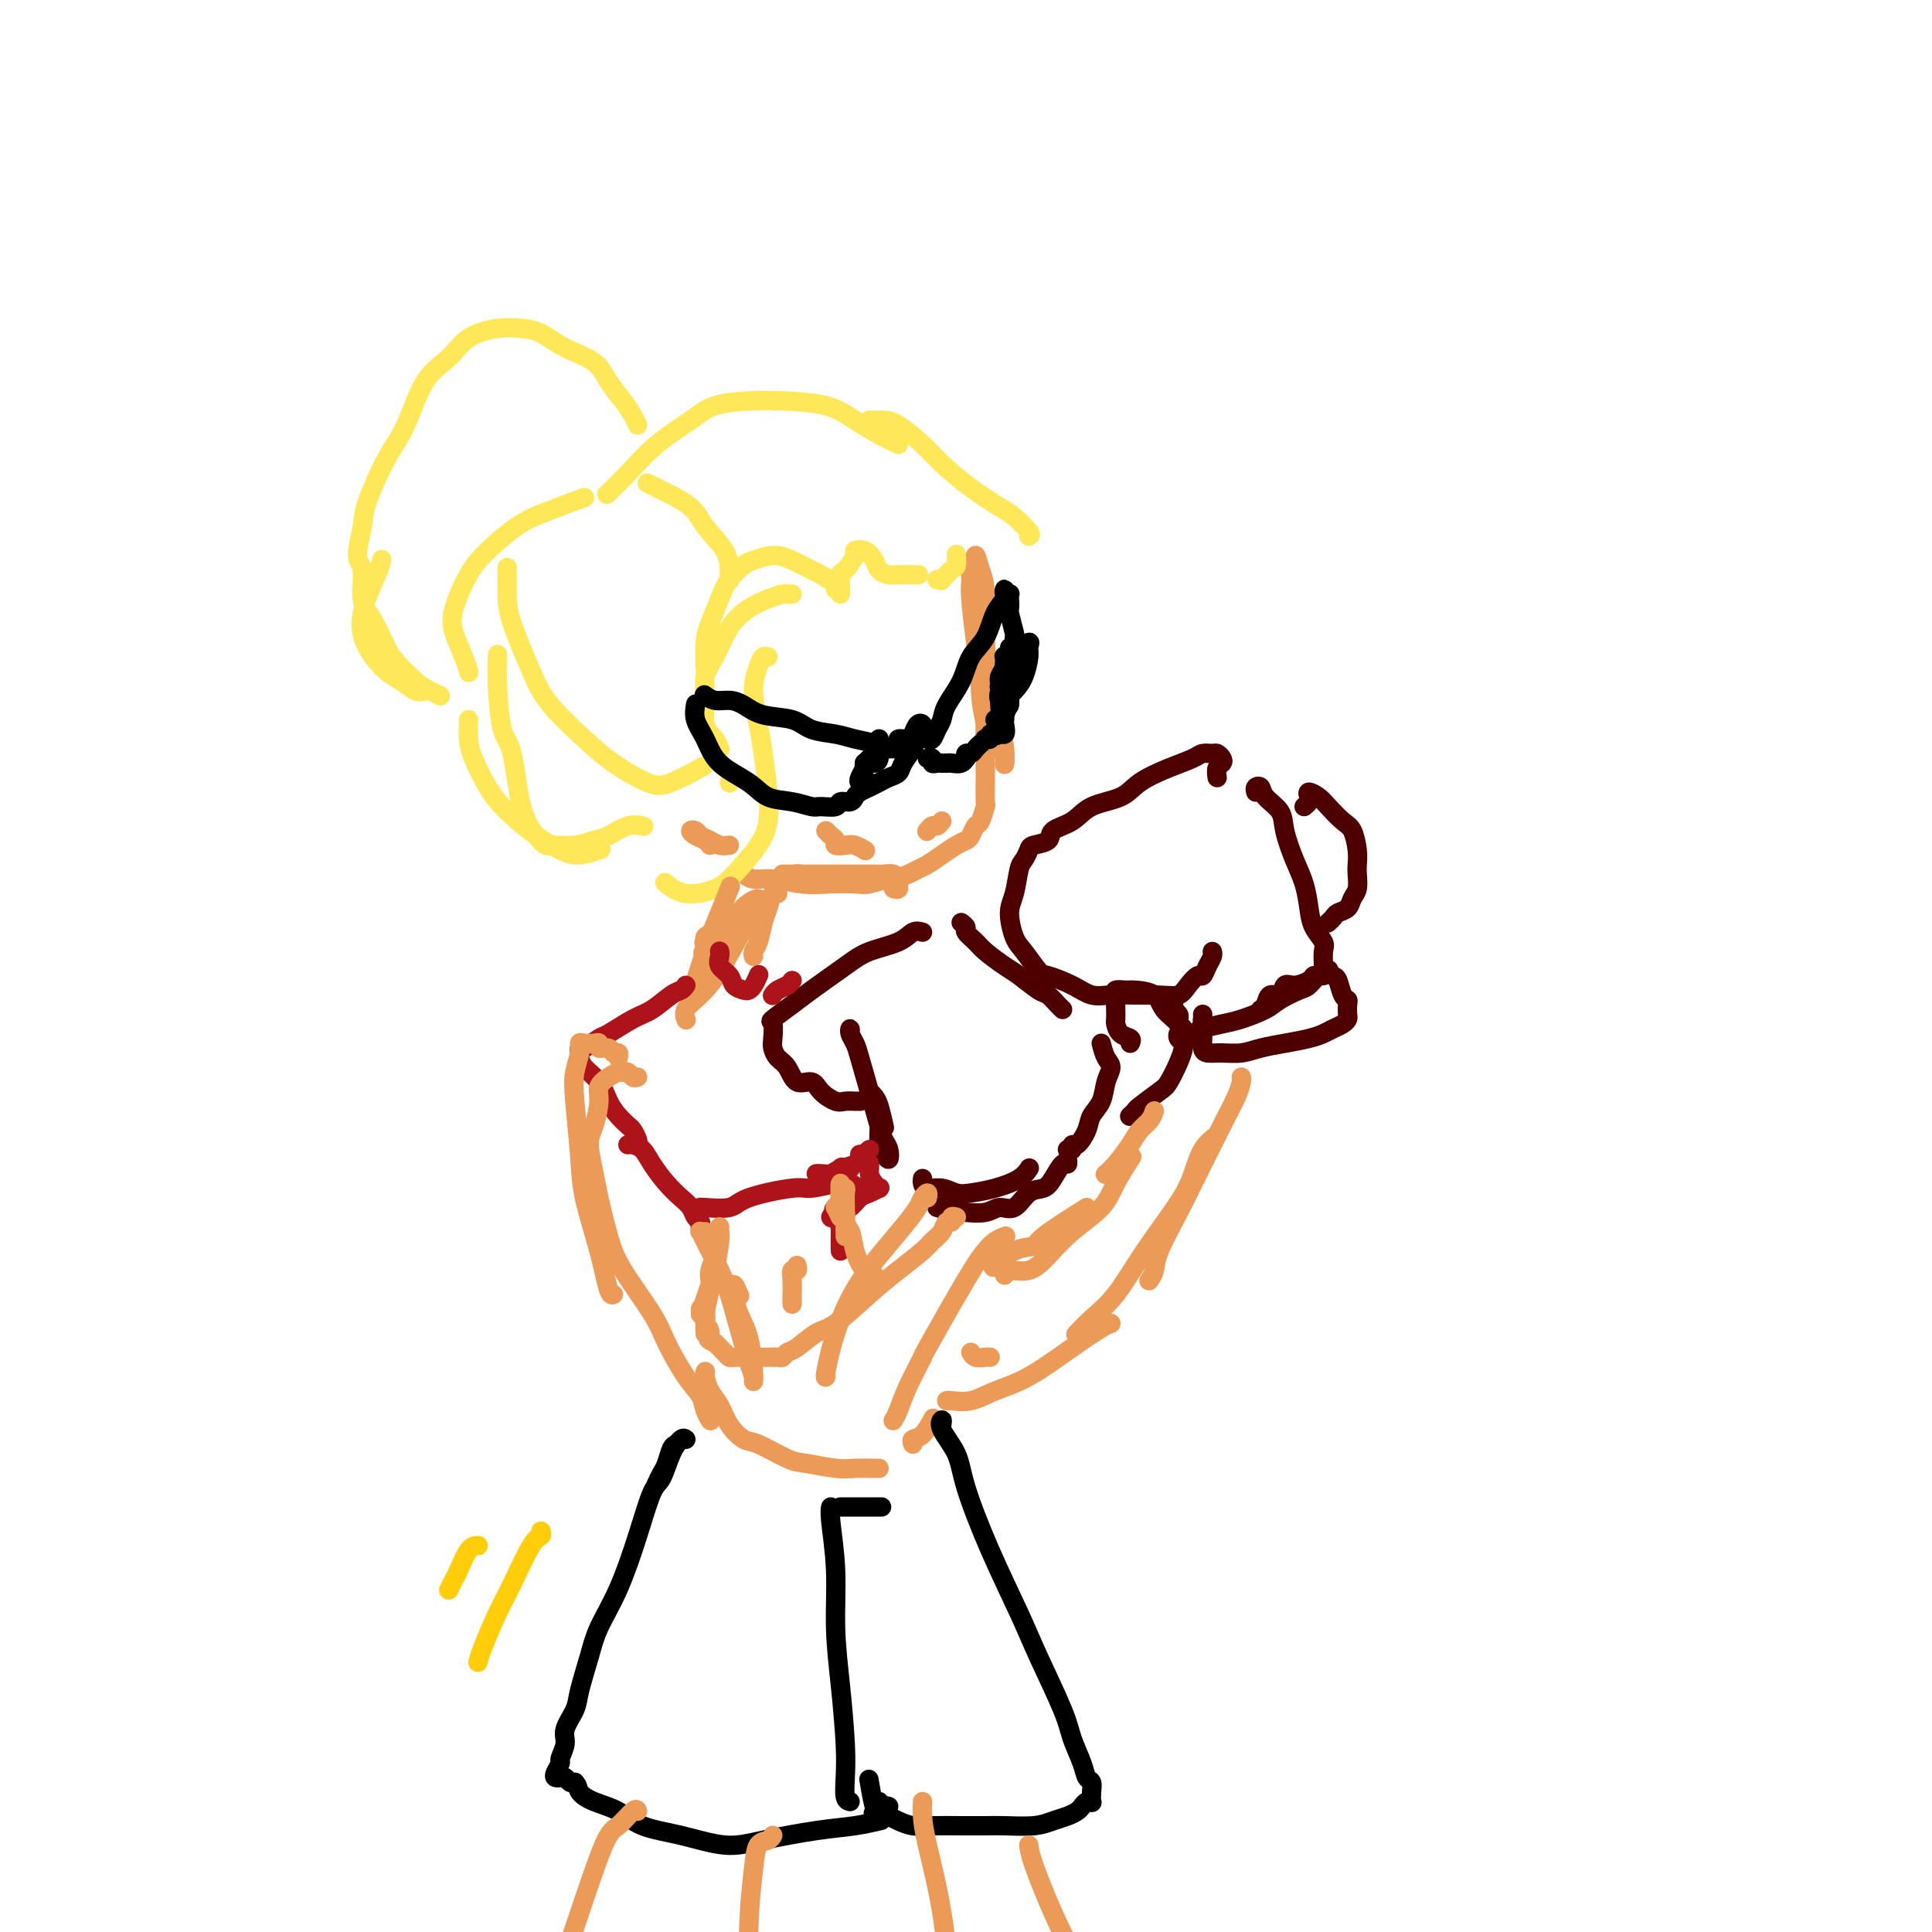 <svg viewBox='0 0 400 400' version='1.1' xmlns='http://www.w3.org/2000/svg' xmlns:xlink='http://www.w3.org/1999/xlink'><g fill='none' stroke='rgb(236,154,87)' stroke-width='4' stroke-linecap='round' stroke-linejoin='round'><path d='M204,142c-0.002,0.801 -0.004,1.602 0,2c0.004,0.398 0.012,0.393 0,1c-0.012,0.607 -0.046,1.824 0,2c0.046,0.176 0.170,-0.690 0,-2c-0.170,-1.310 -0.635,-3.064 -1,-5c-0.365,-1.936 -0.631,-4.055 -1,-7c-0.369,-2.945 -0.842,-6.716 -1,-9c-0.158,-2.284 -0.000,-3.082 0,-4c0.000,-0.918 -0.158,-1.956 0,-2c0.158,-0.044 0.631,0.907 1,2c0.369,1.093 0.635,2.328 1,5c0.365,2.672 0.830,6.782 1,10c0.170,3.218 0.047,5.545 0,8c-0.047,2.455 -0.017,5.038 0,7c0.017,1.962 0.020,3.304 0,4c-0.020,0.696 -0.062,0.746 0,0c0.062,-0.746 0.227,-2.288 0,-4c-0.227,-1.712 -0.846,-3.593 -1,-7c-0.154,-3.407 0.158,-8.340 0,-12c-0.158,-3.660 -0.784,-6.046 -1,-8c-0.216,-1.954 -0.020,-3.476 0,-5c0.020,-1.524 -0.136,-3.049 0,-3c0.136,0.049 0.565,1.671 1,3c0.435,1.329 0.877,2.364 1,5c0.123,2.636 -0.072,6.871 0,10c0.072,3.129 0.411,5.150 1,8c0.589,2.850 1.426,6.528 2,9c0.574,2.472 0.883,3.737 1,5c0.117,1.263 0.042,2.524 0,3c-0.042,0.476 -0.050,0.167 0,0c0.050,-0.167 0.157,-0.190 0,-1c-0.157,-0.810 -0.579,-2.405 -1,-4'/><path d='M207,153c-0.337,-1.775 -0.679,-3.714 -1,-6c-0.321,-2.286 -0.622,-4.919 -1,-7c-0.378,-2.081 -0.833,-3.610 -1,-5c-0.167,-1.390 -0.045,-2.640 0,-4c0.045,-1.360 0.012,-2.831 0,-3c-0.012,-0.169 -0.003,0.964 0,2c0.003,1.036 0.001,1.974 0,4c-0.001,2.026 -0.000,5.142 0,7c0.000,1.858 -0.000,2.460 0,4c0.000,1.540 0.001,4.017 0,6c-0.001,1.983 -0.003,3.470 0,5c0.003,1.530 0.012,3.102 0,5c-0.012,1.898 -0.045,4.123 0,5c0.045,0.877 0.167,0.406 0,1c-0.167,0.594 -0.624,2.252 -1,3c-0.376,0.748 -0.670,0.584 -1,1c-0.330,0.416 -0.697,1.410 -1,2c-0.303,0.590 -0.542,0.774 -1,1c-0.458,0.226 -1.133,0.494 -2,1c-0.867,0.506 -1.924,1.248 -3,2c-1.076,0.752 -2.169,1.512 -3,2c-0.831,0.488 -1.400,0.704 -2,1c-0.600,0.296 -1.232,0.671 -2,1c-0.768,0.329 -1.673,0.610 -2,1c-0.327,0.390 -0.077,0.888 0,1c0.077,0.112 -0.018,-0.162 0,0c0.018,0.162 0.148,0.761 0,1c-0.148,0.239 -0.574,0.120 -1,0'/><path d='M179,183c-0.260,0.111 -0.521,0.222 -1,0c-0.479,-0.222 -1.177,-0.777 -2,-1c-0.823,-0.223 -1.770,-0.112 -3,0c-1.230,0.112 -2.743,0.226 -4,0c-1.257,-0.226 -2.259,-0.793 -3,-1c-0.741,-0.207 -1.221,-0.056 -2,0c-0.779,0.056 -1.857,0.015 -2,0c-0.143,-0.015 0.649,-0.004 1,0c0.351,0.004 0.262,0.001 1,0c0.738,-0.001 2.305,0.000 4,0c1.695,-0.000 3.518,-0.001 5,0c1.482,0.001 2.622,0.004 4,0c1.378,-0.004 2.992,-0.016 4,0c1.008,0.016 1.410,0.061 2,0c0.590,-0.061 1.370,-0.226 2,0c0.630,0.226 1.111,0.845 1,1c-0.111,0.155 -0.814,-0.154 -2,0c-1.186,0.154 -2.855,0.769 -4,1c-1.145,0.231 -1.766,0.077 -3,0c-1.234,-0.077 -3.080,-0.077 -5,0c-1.920,0.077 -3.912,0.231 -6,0c-2.088,-0.231 -4.271,-0.845 -6,-1c-1.729,-0.155 -3.004,0.151 -4,0c-0.996,-0.151 -1.713,-0.757 -2,-1c-0.287,-0.243 -0.143,-0.121 0,0'/><path d='M151,175c-0.674,0.091 -1.348,0.181 -2,0c-0.652,-0.181 -1.283,-0.634 -2,-1c-0.717,-0.366 -1.520,-0.645 -2,-1c-0.480,-0.355 -0.636,-0.785 -1,-1c-0.364,-0.215 -0.934,-0.215 -1,0c-0.066,0.215 0.374,0.645 1,1c0.626,0.355 1.438,0.634 2,1c0.562,0.366 0.875,0.819 1,1c0.125,0.181 0.063,0.091 0,0'/></g>
<g fill='none' stroke='rgb(254,232,89)' stroke-width='4' stroke-linecap='round' stroke-linejoin='round'><path d='M174,123c0.013,-0.091 0.026,-0.182 0,-1c-0.026,-0.818 -0.092,-2.364 0,-3c0.092,-0.636 0.343,-0.361 1,-1c0.657,-0.639 1.719,-2.193 2,-3c0.281,-0.807 -0.220,-0.868 0,-1c0.220,-0.132 1.161,-0.337 2,0c0.839,0.337 1.575,1.215 2,2c0.425,0.785 0.538,1.478 1,2c0.462,0.522 1.273,0.872 2,1c0.727,0.128 1.370,0.034 2,0c0.630,-0.034 1.247,-0.009 2,0c0.753,0.009 1.644,0.003 2,0c0.356,-0.003 0.178,-0.001 0,0'/><path d='M194,120c0.475,-0.057 0.950,-0.114 1,0c0.050,0.114 -0.326,0.398 0,0c0.326,-0.398 1.356,-1.478 2,-2c0.644,-0.522 0.904,-0.487 1,-1c0.096,-0.513 0.027,-1.575 0,-2c-0.027,-0.425 -0.014,-0.212 0,0'/><path d='M173,122c0.305,-0.213 0.610,-0.426 0,-1c-0.610,-0.574 -2.135,-1.509 -3,-2c-0.865,-0.491 -1.070,-0.536 -2,-1c-0.930,-0.464 -2.585,-1.345 -4,-2c-1.415,-0.655 -2.592,-1.083 -4,-1c-1.408,0.083 -3.049,0.676 -4,1c-0.951,0.324 -1.211,0.380 -2,1c-0.789,0.620 -2.106,1.803 -3,3c-0.894,1.197 -1.364,2.409 -2,4c-0.636,1.591 -1.439,3.560 -2,5c-0.561,1.440 -0.882,2.349 -1,4c-0.118,1.651 -0.034,4.043 0,5c0.034,0.957 0.017,0.478 0,0'/><path d='M164,123c-0.375,0.020 -0.750,0.040 -1,0c-0.250,-0.040 -0.374,-0.138 -1,0c-0.626,0.138 -1.755,0.514 -3,1c-1.245,0.486 -2.606,1.083 -4,2c-1.394,0.917 -2.820,2.153 -4,4c-1.180,1.847 -2.113,4.304 -3,6c-0.887,1.696 -1.726,2.630 -2,4c-0.274,1.370 0.018,3.177 0,5c-0.018,1.823 -0.345,3.664 0,5c0.345,1.336 1.362,2.167 2,3c0.638,0.833 0.897,1.666 1,2c0.103,0.334 0.052,0.167 0,0'/><path d='M159,136c-0.346,-0.122 -0.692,-0.245 -1,0c-0.308,0.245 -0.576,0.857 -1,2c-0.424,1.143 -1.002,2.815 -1,5c0.002,2.185 0.586,4.882 1,7c0.414,2.118 0.659,3.655 1,6c0.341,2.345 0.779,5.496 1,8c0.221,2.504 0.227,4.361 0,6c-0.227,1.639 -0.685,3.059 -2,5c-1.315,1.941 -3.488,4.404 -5,6c-1.512,1.596 -2.364,2.325 -4,3c-1.636,0.675 -4.056,1.297 -6,1c-1.944,-0.297 -3.413,-1.513 -4,-2c-0.587,-0.487 -0.294,-0.243 0,0'/><path d='M151,162c0.000,0.000 0.100,0.100 0.1,0.1'/><path d='M213,111c0.286,-0.120 0.572,-0.240 0,-1c-0.572,-0.760 -2.003,-2.159 -3,-3c-0.997,-0.841 -1.562,-1.126 -3,-2c-1.438,-0.874 -3.750,-2.339 -6,-4c-2.250,-1.661 -4.438,-3.517 -6,-5c-1.562,-1.483 -2.499,-2.594 -4,-4c-1.501,-1.406 -3.565,-3.109 -5,-4c-1.435,-0.891 -2.240,-0.971 -3,-1c-0.760,-0.029 -1.474,-0.008 -2,0c-0.526,0.008 -0.865,0.002 -1,0c-0.135,-0.002 -0.068,-0.001 0,0'/><path d='M186,92c-1.245,-0.589 -2.490,-1.177 -4,-2c-1.510,-0.823 -3.285,-1.879 -5,-3c-1.715,-1.121 -3.369,-2.307 -6,-3c-2.631,-0.693 -6.239,-0.894 -9,-1c-2.761,-0.106 -4.674,-0.119 -7,0c-2.326,0.119 -5.065,0.369 -7,1c-1.935,0.631 -3.065,1.644 -5,3c-1.935,1.356 -4.673,3.054 -7,5c-2.327,1.946 -4.242,4.139 -6,6c-1.758,1.861 -3.359,3.389 -4,4c-0.641,0.611 -0.320,0.306 0,0'/><path d='M121,103c-2.858,1.052 -5.715,2.105 -8,3c-2.285,0.895 -3.997,1.634 -6,3c-2.003,1.366 -4.295,3.359 -6,5c-1.705,1.641 -2.821,2.930 -4,5c-1.179,2.070 -2.421,4.919 -3,7c-0.579,2.081 -0.495,3.393 0,5c0.495,1.607 1.403,3.510 2,5c0.597,1.490 0.885,2.569 1,3c0.115,0.431 0.058,0.216 0,0'/><path d='M97,149c-0.044,1.388 -0.088,2.777 0,4c0.088,1.223 0.309,2.281 1,4c0.691,1.719 1.853,4.097 3,6c1.147,1.903 2.280,3.329 4,5c1.720,1.671 4.027,3.586 6,5c1.973,1.414 3.611,2.328 5,3c1.389,0.672 2.528,1.104 4,1c1.472,-0.104 3.278,-0.744 4,-1c0.722,-0.256 0.361,-0.128 0,0'/><path d='M133,171c0.236,0.055 0.472,0.110 0,0c-0.472,-0.110 -1.653,-0.383 -3,0c-1.347,0.383 -2.861,1.424 -4,2c-1.139,0.576 -1.904,0.686 -3,1c-1.096,0.314 -2.524,0.832 -4,1c-1.476,0.168 -3.000,-0.014 -4,0c-1.000,0.014 -1.476,0.224 -2,0c-0.524,-0.224 -1.097,-0.883 -2,-2c-0.903,-1.117 -2.137,-2.692 -3,-6c-0.863,-3.308 -1.356,-8.348 -2,-11c-0.644,-2.652 -1.441,-2.917 -2,-5c-0.559,-2.083 -0.881,-5.984 -1,-9c-0.119,-3.016 -0.034,-5.147 0,-6c0.034,-0.853 0.017,-0.426 0,0'/><path d='M105,118c0.003,-0.454 0.006,-0.907 0,0c-0.006,0.907 -0.022,3.176 0,5c0.022,1.824 0.081,3.204 1,6c0.919,2.796 2.696,7.008 4,10c1.304,2.992 2.134,4.762 4,7c1.866,2.238 4.767,4.942 7,7c2.233,2.058 3.797,3.469 6,5c2.203,1.531 5.044,3.184 7,4c1.956,0.816 3.027,0.797 5,0c1.973,-0.797 4.850,-2.370 6,-3c1.150,-0.630 0.575,-0.315 0,0'/><path d='M134,100c0.754,0.377 1.509,0.754 2,1c0.491,0.246 0.720,0.363 2,1c1.280,0.637 3.611,1.796 5,3c1.389,1.204 1.836,2.452 3,4c1.164,1.548 3.044,3.394 4,5c0.956,1.606 0.988,2.971 1,4c0.012,1.029 0.003,1.723 0,2c-0.003,0.277 -0.002,0.139 0,0'/><path d='M132,88c-0.273,-0.599 -0.547,-1.199 -1,-2c-0.453,-0.801 -1.086,-1.805 -2,-3c-0.914,-1.195 -2.109,-2.583 -3,-4c-0.891,-1.417 -1.478,-2.864 -3,-4c-1.522,-1.136 -3.979,-1.960 -6,-3c-2.021,-1.040 -3.606,-2.295 -5,-3c-1.394,-0.705 -2.596,-0.861 -4,-1c-1.404,-0.139 -3.012,-0.261 -5,0c-1.988,0.261 -4.358,0.904 -6,2c-1.642,1.096 -2.556,2.646 -4,4c-1.444,1.354 -3.419,2.512 -5,5c-1.581,2.488 -2.768,6.306 -4,9c-1.232,2.694 -2.508,4.265 -4,7c-1.492,2.735 -3.200,6.634 -4,9c-0.800,2.366 -0.693,3.200 -1,5c-0.307,1.800 -1.028,4.566 -1,6c0.028,1.434 0.807,1.537 1,3c0.193,1.463 -0.198,4.286 0,6c0.198,1.714 0.987,2.318 2,4c1.013,1.682 2.251,4.440 3,6c0.749,1.560 1.010,1.921 2,3c0.990,1.079 2.709,2.877 4,4c1.291,1.123 2.155,1.572 3,2c0.845,0.428 1.670,0.837 2,1c0.330,0.163 0.165,0.082 0,0'/><path d='M88,143c-0.568,0.195 -1.136,0.391 -2,0c-0.864,-0.391 -2.025,-1.368 -3,-2c-0.975,-0.632 -1.764,-0.919 -3,-2c-1.236,-1.081 -2.920,-2.955 -4,-5c-1.080,-2.045 -1.558,-4.259 -1,-7c0.558,-2.741 2.150,-6.007 3,-8c0.850,-1.993 0.957,-2.712 1,-3c0.043,-0.288 0.021,-0.144 0,0'/></g>
<g fill='none' stroke='rgb(0,0,0)' stroke-width='4' stroke-linecap='round' stroke-linejoin='round'><path d='M146,144c-0.154,-0.117 -0.308,-0.235 0,0c0.308,0.235 1.079,0.821 2,1c0.921,0.179 1.991,-0.050 3,0c1.009,0.050 1.957,0.381 3,1c1.043,0.619 2.182,1.528 4,2c1.818,0.472 4.316,0.507 6,1c1.684,0.493 2.556,1.442 4,2c1.444,0.558 3.462,0.724 5,1c1.538,0.276 2.596,0.663 4,1c1.404,0.337 3.155,0.623 4,1c0.845,0.377 0.785,0.843 1,1c0.215,0.157 0.705,0.004 1,0c0.295,-0.004 0.394,0.141 1,0c0.606,-0.141 1.720,-0.567 2,-1c0.280,-0.433 -0.275,-0.873 0,-1c0.275,-0.127 1.380,0.060 2,0c0.620,-0.060 0.754,-0.367 1,-1c0.246,-0.633 0.605,-1.594 1,-2c0.395,-0.406 0.827,-0.259 1,0c0.173,0.259 0.086,0.629 0,1'/><path d='M191,151c0.887,-0.246 -0.395,1.138 -1,2c-0.605,0.862 -0.532,1.201 -1,2c-0.468,0.799 -1.476,2.059 -2,3c-0.524,0.941 -0.564,1.561 -1,2c-0.436,0.439 -1.269,0.695 -2,1c-0.731,0.305 -1.361,0.660 -2,1c-0.639,0.340 -1.289,0.664 -2,1c-0.711,0.336 -1.484,0.682 -2,1c-0.516,0.318 -0.775,0.607 -1,1c-0.225,0.393 -0.415,0.891 -1,1c-0.585,0.109 -1.565,-0.170 -2,0c-0.435,0.170 -0.325,0.790 -1,1c-0.675,0.210 -2.134,0.009 -3,0c-0.866,-0.009 -1.138,0.172 -2,0c-0.862,-0.172 -2.313,-0.699 -4,-1c-1.687,-0.301 -3.608,-0.376 -5,-1c-1.392,-0.624 -2.254,-1.796 -4,-3c-1.746,-1.204 -4.377,-2.439 -6,-4c-1.623,-1.561 -2.239,-3.449 -3,-5c-0.761,-1.551 -1.666,-2.764 -2,-4c-0.334,-1.236 -0.095,-2.496 0,-3c0.095,-0.504 0.048,-0.252 0,0'/><path d='M180,162c-0.317,-0.017 -0.633,-0.035 -1,0c-0.367,0.035 -0.784,0.122 -1,0c-0.216,-0.122 -0.230,-0.452 0,-1c0.230,-0.548 0.703,-1.314 1,-2c0.297,-0.686 0.419,-1.293 1,-2c0.581,-0.707 1.621,-1.514 2,-2c0.379,-0.486 0.099,-0.652 0,-1c-0.099,-0.348 -0.015,-0.879 0,-1c0.015,-0.121 -0.038,0.169 0,1c0.038,0.831 0.168,2.205 0,3c-0.168,0.795 -0.634,1.013 -1,1c-0.366,-0.013 -0.631,-0.255 -1,0c-0.369,0.255 -0.841,1.008 -1,1c-0.159,-0.008 -0.005,-0.776 0,-1c0.005,-0.224 -0.138,0.098 0,0c0.138,-0.098 0.558,-0.615 1,-1c0.442,-0.385 0.906,-0.639 1,-1c0.094,-0.361 -0.182,-0.829 0,-1c0.182,-0.171 0.822,-0.046 1,0c0.178,0.046 -0.107,0.012 0,0c0.107,-0.012 0.606,-0.003 1,0c0.394,0.003 0.684,0.001 1,0c0.316,-0.001 0.658,-0.000 1,0'/><path d='M185,155c0.667,0.000 0.333,0.000 0,0'/><path d='M192,153c0.337,0.182 0.675,0.364 1,0c0.325,-0.364 0.638,-1.272 1,-2c0.362,-0.728 0.772,-1.274 1,-2c0.228,-0.726 0.273,-1.633 1,-3c0.727,-1.367 2.136,-3.196 3,-5c0.864,-1.804 1.184,-3.584 2,-5c0.816,-1.416 2.127,-2.469 3,-4c0.873,-1.531 1.306,-3.539 2,-5c0.694,-1.461 1.649,-2.374 2,-3c0.351,-0.626 0.098,-0.966 0,-1c-0.098,-0.034 -0.040,0.239 0,0c0.040,-0.239 0.063,-0.991 0,-1c-0.063,-0.009 -0.213,0.723 0,1c0.213,0.277 0.788,0.098 1,0c0.212,-0.098 0.061,-0.117 0,0c-0.061,0.117 -0.030,0.368 0,1c0.030,0.632 0.061,1.644 0,2c-0.061,0.356 -0.212,0.056 0,1c0.212,0.944 0.789,3.134 1,4c0.211,0.866 0.056,0.410 0,1c-0.056,0.590 -0.014,2.228 0,3c0.014,0.772 -0.000,0.678 0,1c0.000,0.322 0.015,1.060 0,2c-0.015,0.940 -0.061,2.082 0,3c0.061,0.918 0.227,1.611 0,2c-0.227,0.389 -0.848,0.474 -1,1c-0.152,0.526 0.165,1.491 0,2c-0.165,0.509 -0.814,0.560 -1,1c-0.186,0.440 0.090,1.269 0,2c-0.090,0.731 -0.545,1.366 -1,2'/><path d='M207,151c-0.625,1.790 -0.689,1.263 -1,1c-0.311,-0.263 -0.871,-0.264 -1,0c-0.129,0.264 0.173,0.791 0,1c-0.173,0.209 -0.820,0.098 -1,0c-0.180,-0.098 0.106,-0.185 0,0c-0.106,0.185 -0.603,0.642 -1,1c-0.397,0.358 -0.694,0.617 -1,1c-0.306,0.383 -0.620,0.891 -1,1c-0.380,0.109 -0.827,-0.181 -1,0c-0.173,0.181 -0.074,0.833 0,1c0.074,0.167 0.121,-0.151 0,0c-0.121,0.151 -0.410,0.773 -1,1c-0.590,0.227 -1.481,0.061 -2,0c-0.519,-0.061 -0.665,-0.015 -1,0c-0.335,0.015 -0.859,0.000 -1,0c-0.141,-0.000 0.102,0.014 0,0c-0.102,-0.014 -0.549,-0.056 -1,0c-0.451,0.056 -0.904,0.211 -1,0c-0.096,-0.211 0.167,-0.788 0,-1c-0.167,-0.212 -0.762,-0.061 -1,0c-0.238,0.061 -0.119,0.030 0,0'/><path d='M207,145c0.030,-1.086 0.060,-2.172 0,-3c-0.060,-0.828 -0.208,-1.399 0,-2c0.208,-0.601 0.774,-1.231 1,-2c0.226,-0.769 0.113,-1.677 0,-2c-0.113,-0.323 -0.225,-0.060 0,0c0.225,0.060 0.789,-0.083 1,0c0.211,0.083 0.070,0.392 0,1c-0.070,0.608 -0.070,1.516 0,3c0.070,1.484 0.210,3.545 0,5c-0.210,1.455 -0.770,2.304 -1,3c-0.230,0.696 -0.130,1.238 0,2c0.130,0.762 0.291,1.743 0,2c-0.291,0.257 -1.033,-0.210 -1,-1c0.033,-0.790 0.839,-1.905 1,-3c0.161,-1.095 -0.325,-2.172 0,-4c0.325,-1.828 1.461,-4.409 2,-6c0.539,-1.591 0.482,-2.193 1,-3c0.518,-0.807 1.612,-1.818 2,-2c0.388,-0.182 0.072,0.465 0,1c-0.072,0.535 0.101,0.958 0,2c-0.101,1.042 -0.474,2.703 -1,4c-0.526,1.297 -1.203,2.229 -2,3c-0.797,0.771 -1.712,1.382 -2,2c-0.288,0.618 0.052,1.243 0,2c-0.052,0.757 -0.494,1.648 -1,2c-0.506,0.352 -1.074,0.167 -1,0c0.074,-0.167 0.789,-0.314 1,-1c0.211,-0.686 -0.083,-1.910 0,-3c0.083,-1.090 0.541,-2.045 1,-3'/><path d='M208,142c0.329,-1.466 0.652,-1.630 1,-2c0.348,-0.370 0.721,-0.947 1,-1c0.279,-0.053 0.464,0.418 0,1c-0.464,0.582 -1.575,1.275 -2,2c-0.425,0.725 -0.162,1.482 0,2c0.162,0.518 0.225,0.798 0,1c-0.225,0.202 -0.736,0.325 -1,0c-0.264,-0.325 -0.281,-1.097 0,-2c0.281,-0.903 0.861,-1.938 1,-3c0.139,-1.062 -0.163,-2.150 0,-3c0.163,-0.850 0.791,-1.462 1,-2c0.209,-0.538 -0.000,-1.002 0,-1c0.000,0.002 0.210,0.470 0,1c-0.210,0.530 -0.840,1.121 -1,2c-0.160,0.879 0.149,2.044 0,3c-0.149,0.956 -0.757,1.702 -1,2c-0.243,0.298 -0.122,0.149 0,0'/></g>
<g fill='none' stroke='rgb(236,154,87)' stroke-width='4' stroke-linecap='round' stroke-linejoin='round'><path d='M171,172c0.296,0.339 0.593,0.678 1,1c0.407,0.322 0.926,0.626 1,1c0.074,0.374 -0.295,0.819 0,1c0.295,0.181 1.254,0.100 2,0c0.746,-0.100 1.278,-0.219 2,0c0.722,0.219 1.635,0.777 2,1c0.365,0.223 0.183,0.112 0,0'/><path d='M195,170c-0.339,0.452 -0.679,0.905 -1,1c-0.321,0.095 -0.625,-0.167 -1,0c-0.375,0.167 -0.821,0.762 -1,1c-0.179,0.238 -0.089,0.119 0,0'/></g>
<g fill='none' stroke='rgb(78,0,0)' stroke-width='4' stroke-linecap='round' stroke-linejoin='round'><path d='M252,161c-0.106,-0.754 -0.213,-1.508 0,-2c0.213,-0.492 0.744,-0.721 1,-1c0.256,-0.279 0.236,-0.608 0,-1c-0.236,-0.392 -0.690,-0.846 -1,-1c-0.310,-0.154 -0.478,-0.008 -1,0c-0.522,0.008 -1.400,-0.121 -2,0c-0.600,0.121 -0.923,0.493 -2,1c-1.077,0.507 -2.909,1.151 -5,2c-2.091,0.849 -4.442,1.904 -6,3c-1.558,1.096 -2.324,2.234 -4,3c-1.676,0.766 -4.264,1.161 -6,2c-1.736,0.839 -2.622,2.122 -4,3c-1.378,0.878 -3.248,1.352 -4,2c-0.752,0.648 -0.387,1.469 -1,2c-0.613,0.531 -2.205,0.771 -3,1c-0.795,0.229 -0.792,0.446 -1,1c-0.208,0.554 -0.628,1.443 -1,2c-0.372,0.557 -0.698,0.780 -1,2c-0.302,1.220 -0.582,3.438 -1,5c-0.418,1.562 -0.974,2.470 -1,4c-0.026,1.530 0.478,3.684 1,5c0.522,1.316 1.062,1.796 2,3c0.938,1.204 2.272,3.132 3,4c0.728,0.868 0.848,0.678 2,1c1.152,0.322 3.336,1.158 5,2c1.664,0.842 2.807,1.690 4,2c1.193,0.310 2.437,0.084 4,0c1.563,-0.084 3.447,-0.024 5,0c1.553,0.024 2.777,0.012 4,0'/><path d='M239,206c3.051,0.087 4.179,0.305 5,0c0.821,-0.305 1.334,-1.132 2,-2c0.666,-0.868 1.485,-1.777 2,-2c0.515,-0.223 0.726,0.242 1,0c0.274,-0.242 0.609,-1.189 1,-2c0.391,-0.811 0.837,-1.485 1,-2c0.163,-0.515 0.044,-0.869 0,-1c-0.044,-0.131 -0.013,-0.037 0,0c0.013,0.037 0.006,0.019 0,0'/><path d='M260,164c-0.106,-0.381 -0.212,-0.761 0,-1c0.212,-0.239 0.742,-0.336 1,0c0.258,0.336 0.244,1.106 1,2c0.756,0.894 2.283,1.912 3,3c0.717,1.088 0.625,2.248 1,4c0.375,1.752 1.218,4.098 2,6c0.782,1.902 1.502,3.362 2,5c0.498,1.638 0.775,3.455 1,5c0.225,1.545 0.400,2.819 1,4c0.600,1.181 1.625,2.268 2,3c0.375,0.732 0.098,1.108 0,2c-0.098,0.892 -0.019,2.298 0,3c0.019,0.702 -0.023,0.698 0,1c0.023,0.302 0.112,0.910 0,1c-0.112,0.090 -0.426,-0.338 -1,0c-0.574,0.338 -1.409,1.442 -2,2c-0.591,0.558 -0.936,0.569 -2,1c-1.064,0.431 -2.845,1.281 -4,2c-1.155,0.719 -1.685,1.306 -3,2c-1.315,0.694 -3.417,1.496 -5,2c-1.583,0.504 -2.648,0.711 -4,1c-1.352,0.289 -2.990,0.662 -4,1c-1.010,0.338 -1.391,0.641 -2,1c-0.609,0.359 -1.444,0.773 -2,1c-0.556,0.227 -0.831,0.268 -1,0c-0.169,-0.268 -0.231,-0.845 0,-1c0.231,-0.155 0.754,0.112 1,0c0.246,-0.112 0.213,-0.603 0,-1c-0.213,-0.397 -0.607,-0.698 -1,-1'/><path d='M244,212c-0.171,-0.642 -0.098,-0.747 0,-1c0.098,-0.253 0.222,-0.656 0,-1c-0.222,-0.344 -0.791,-0.631 -1,-1c-0.209,-0.369 -0.060,-0.820 0,-1c0.060,-0.180 0.030,-0.090 0,0'/><path d='M261,209c0.365,-0.179 0.729,-0.359 1,-1c0.271,-0.641 0.447,-1.744 1,-2c0.553,-0.256 1.482,0.334 2,0c0.518,-0.334 0.624,-1.591 1,-2c0.376,-0.409 1.023,0.030 2,0c0.977,-0.030 2.285,-0.531 3,-1c0.715,-0.469 0.835,-0.907 1,-1c0.165,-0.093 0.373,0.158 1,0c0.627,-0.158 1.673,-0.725 2,-1c0.327,-0.275 -0.066,-0.256 0,0c0.066,0.256 0.592,0.750 1,1c0.408,0.250 0.698,0.256 1,1c0.302,0.744 0.618,2.227 1,3c0.382,0.773 0.832,0.837 1,1c0.168,0.163 0.053,0.425 0,1c-0.053,0.575 -0.044,1.464 0,2c0.044,0.536 0.124,0.721 0,1c-0.124,0.279 -0.450,0.652 -1,1c-0.550,0.348 -1.322,0.670 -2,1c-0.678,0.330 -1.261,0.667 -2,1c-0.739,0.333 -1.632,0.664 -3,1c-1.368,0.336 -3.210,0.679 -5,1c-1.790,0.321 -3.527,0.620 -5,1c-1.473,0.380 -2.682,0.841 -4,1c-1.318,0.159 -2.745,0.016 -4,0c-1.255,-0.016 -2.336,0.095 -3,0c-0.664,-0.095 -0.910,-0.397 -1,-1c-0.090,-0.603 -0.024,-1.509 0,-2c0.024,-0.491 0.007,-0.569 0,-1c-0.007,-0.431 -0.003,-1.216 0,-2'/><path d='M249,212c-0.155,-1.095 -0.042,-0.833 0,-1c0.042,-0.167 0.012,-0.762 0,-1c-0.012,-0.238 -0.006,-0.119 0,0'/><path d='M270,167c0.409,-0.345 0.819,-0.690 1,-1c0.181,-0.310 0.135,-0.584 0,-1c-0.135,-0.416 -0.359,-0.972 0,-1c0.359,-0.028 1.301,0.474 2,1c0.699,0.526 1.154,1.075 2,2c0.846,0.925 2.083,2.225 3,3c0.917,0.775 1.515,1.027 2,2c0.485,0.973 0.859,2.669 1,4c0.141,1.331 0.050,2.297 0,3c-0.050,0.703 -0.059,1.144 0,2c0.059,0.856 0.185,2.127 0,3c-0.185,0.873 -0.680,1.348 -1,2c-0.320,0.652 -0.464,1.481 -1,2c-0.536,0.519 -1.463,0.727 -2,1c-0.537,0.273 -0.683,0.612 -1,1c-0.317,0.388 -0.805,0.825 -1,1c-0.195,0.175 -0.098,0.087 0,0'/><path d='M191,193c-0.661,-0.181 -1.321,-0.361 -2,0c-0.679,0.361 -1.376,1.264 -3,2c-1.624,0.736 -4.173,1.304 -6,2c-1.827,0.696 -2.931,1.518 -5,3c-2.069,1.482 -5.104,3.622 -7,5c-1.896,1.378 -2.652,1.993 -4,3c-1.348,1.007 -3.287,2.406 -4,3c-0.713,0.594 -0.199,0.384 0,1c0.199,0.616 0.083,2.058 0,3c-0.083,0.942 -0.131,1.386 0,2c0.131,0.614 0.443,1.400 1,2c0.557,0.600 1.360,1.016 2,2c0.640,0.984 1.115,2.537 2,3c0.885,0.463 2.178,-0.163 3,0c0.822,0.163 1.172,1.115 2,2c0.828,0.885 2.135,1.701 3,2c0.865,0.299 1.290,0.080 2,0c0.710,-0.080 1.706,-0.021 2,0c0.294,0.021 -0.113,0.006 0,0c0.113,-0.006 0.747,-0.002 1,0c0.253,0.002 0.127,0.001 0,0'/><path d='M199,191c0.475,0.360 0.949,0.719 1,1c0.051,0.281 -0.322,0.482 0,1c0.322,0.518 1.340,1.351 2,2c0.660,0.649 0.964,1.114 2,2c1.036,0.886 2.806,2.191 4,3c1.194,0.809 1.812,1.120 3,2c1.188,0.880 2.945,2.327 4,3c1.055,0.673 1.406,0.572 2,1c0.594,0.428 1.429,1.384 2,2c0.571,0.616 0.877,0.890 1,1c0.123,0.110 0.061,0.055 0,0'/><path d='M228,216c0.283,1.105 0.566,2.210 1,3c0.434,0.790 1.018,1.263 1,2c-0.018,0.737 -0.638,1.736 -1,3c-0.362,1.264 -0.465,2.793 -1,4c-0.535,1.207 -1.501,2.093 -2,3c-0.499,0.907 -0.530,1.837 -1,3c-0.470,1.163 -1.380,2.560 -2,3c-0.620,0.440 -0.950,-0.078 -1,0c-0.050,0.078 0.179,0.752 0,1c-0.179,0.248 -0.765,0.071 -1,0c-0.235,-0.071 -0.117,-0.035 0,0'/><path d='M176,214c0.026,-0.488 0.051,-0.976 0,-1c-0.051,-0.024 -0.179,0.416 0,1c0.179,0.584 0.664,1.311 1,2c0.336,0.689 0.525,1.339 1,3c0.475,1.661 1.238,4.334 2,7c0.762,2.666 1.522,5.324 2,7c0.478,1.676 0.674,2.369 1,3c0.326,0.631 0.782,1.200 1,2c0.218,0.800 0.199,1.830 0,2c-0.199,0.170 -0.579,-0.521 -1,-1c-0.421,-0.479 -0.884,-0.746 -1,-2c-0.116,-1.254 0.116,-3.496 0,-5c-0.116,-1.504 -0.578,-2.270 -1,-3c-0.422,-0.730 -0.803,-1.424 -1,-2c-0.197,-0.576 -0.210,-1.033 0,-1c0.210,0.033 0.644,0.555 1,1c0.356,0.445 0.634,0.812 1,2c0.366,1.188 0.819,3.197 1,4c0.181,0.803 0.091,0.402 0,0'/><path d='M191,244c-0.042,0.302 -0.085,0.603 0,1c0.085,0.397 0.296,0.889 1,1c0.704,0.111 1.900,-0.158 3,0c1.100,0.158 2.102,0.743 3,1c0.898,0.257 1.691,0.188 3,0c1.309,-0.188 3.134,-0.494 5,-1c1.866,-0.506 3.772,-1.213 5,-2c1.228,-0.787 1.780,-1.653 2,-2c0.220,-0.347 0.110,-0.173 0,0'/><path d='M234,216c0.196,-0.365 0.392,-0.731 0,-1c-0.392,-0.269 -1.373,-0.443 -2,-1c-0.627,-0.557 -0.900,-1.497 -1,-2c-0.100,-0.503 -0.029,-0.569 0,-1c0.029,-0.431 0.014,-1.226 0,-2c-0.014,-0.774 -0.028,-1.528 0,-2c0.028,-0.472 0.098,-0.661 0,-1c-0.098,-0.339 -0.365,-0.828 0,-1c0.365,-0.172 1.362,-0.027 2,0c0.638,0.027 0.917,-0.064 2,0c1.083,0.064 2.970,0.282 4,1c1.030,0.718 1.202,1.937 2,3c0.798,1.063 2.221,1.969 3,3c0.779,1.031 0.913,2.186 1,3c0.087,0.814 0.128,1.286 0,2c-0.128,0.714 -0.426,1.668 -1,3c-0.574,1.332 -1.426,3.040 -2,4c-0.574,0.960 -0.872,1.172 -2,2c-1.128,0.828 -3.086,2.274 -4,3c-0.914,0.726 -0.785,0.734 -1,1c-0.215,0.266 -0.776,0.790 -1,1c-0.224,0.210 -0.112,0.105 0,0'/><path d='M221,240c0.064,0.498 0.127,0.996 0,1c-0.127,0.004 -0.446,-0.485 -1,0c-0.554,0.485 -1.345,1.943 -2,3c-0.655,1.057 -1.174,1.713 -2,2c-0.826,0.287 -1.959,0.207 -3,1c-1.041,0.793 -1.989,2.461 -3,3c-1.011,0.539 -2.085,-0.051 -3,0c-0.915,0.051 -1.670,0.742 -3,1c-1.330,0.258 -3.236,0.083 -4,0c-0.764,-0.083 -0.387,-0.075 -1,0c-0.613,0.075 -2.216,0.216 -3,0c-0.784,-0.216 -0.750,-0.789 -1,-1c-0.250,-0.211 -0.786,-0.060 -1,0c-0.214,0.060 -0.107,0.030 0,0'/><path d='M197,250c-0.311,0.000 -0.622,0.000 -1,0c-0.378,0.000 -0.822,-0.000 -1,0c-0.178,0.000 -0.089,0.000 0,0'/></g>
<g fill='none' stroke='rgb(236,154,87)' stroke-width='4' stroke-linecap='round' stroke-linejoin='round'><path d='M161,185c-0.334,-0.277 -0.668,-0.555 -1,0c-0.332,0.555 -0.663,1.942 -1,3c-0.337,1.058 -0.679,1.786 -1,3c-0.321,1.214 -0.622,2.913 -1,4c-0.378,1.087 -0.832,1.562 -1,2c-0.168,0.438 -0.048,0.839 0,1c0.048,0.161 0.024,0.080 0,0'/><path d='M151,184c0.180,-0.457 0.360,-0.914 0,0c-0.360,0.914 -1.259,3.198 -2,5c-0.741,1.802 -1.322,3.122 -2,5c-0.678,1.878 -1.452,4.313 -2,6c-0.548,1.687 -0.871,2.625 -1,3c-0.129,0.375 -0.065,0.188 0,0'/><path d='M151,192c-1.036,0.336 -2.071,0.673 -3,1c-0.929,0.327 -1.751,0.646 -2,1c-0.249,0.354 0.074,0.744 0,1c-0.074,0.256 -0.544,0.378 0,0c0.544,-0.378 2.102,-1.254 3,-2c0.898,-0.746 1.134,-1.360 2,-2c0.866,-0.640 2.360,-1.306 3,-2c0.640,-0.694 0.424,-1.416 1,-2c0.576,-0.584 1.942,-1.030 2,-1c0.058,0.030 -1.193,0.537 -2,1c-0.807,0.463 -1.172,0.881 -2,2c-0.828,1.119 -2.120,2.938 -3,4c-0.880,1.062 -1.350,1.367 -2,2c-0.650,0.633 -1.481,1.595 -2,2c-0.519,0.405 -0.727,0.253 0,0c0.727,-0.253 2.388,-0.607 3,-1c0.612,-0.393 0.175,-0.827 0,-1c-0.175,-0.173 -0.087,-0.087 0,0'/><path d='M156,189c-0.292,0.683 -0.583,1.365 -1,2c-0.417,0.635 -0.959,1.221 -2,3c-1.041,1.779 -2.580,4.750 -4,7c-1.420,2.250 -2.721,3.778 -4,5c-1.279,1.222 -2.537,2.137 -3,3c-0.463,0.863 -0.132,1.675 0,2c0.132,0.325 0.066,0.162 0,0'/></g>
<g fill='none' stroke='rgb(173,20,25)' stroke-width='4' stroke-linecap='round' stroke-linejoin='round'><path d='M149,197c-0.015,-0.065 -0.030,-0.130 0,0c0.030,0.130 0.106,0.455 0,1c-0.106,0.545 -0.393,1.309 0,2c0.393,0.691 1.467,1.308 2,2c0.533,0.692 0.525,1.460 1,2c0.475,0.540 1.434,0.852 2,1c0.566,0.148 0.739,0.132 1,0c0.261,-0.132 0.609,-0.382 1,-1c0.391,-0.618 0.826,-1.605 1,-2c0.174,-0.395 0.087,-0.197 0,0'/><path d='M142,204c-0.295,0.390 -0.590,0.781 -1,1c-0.410,0.219 -0.934,0.267 -2,1c-1.066,0.733 -2.674,2.152 -4,3c-1.326,0.848 -2.369,1.127 -4,2c-1.631,0.873 -3.849,2.342 -5,3c-1.151,0.658 -1.237,0.506 -2,1c-0.763,0.494 -2.205,1.633 -3,2c-0.795,0.367 -0.944,-0.040 -1,0c-0.056,0.040 -0.019,0.526 0,1c0.019,0.474 0.022,0.934 0,1c-0.022,0.066 -0.067,-0.264 0,0c0.067,0.264 0.245,1.121 1,2c0.755,0.879 2.086,1.779 3,3c0.914,1.221 1.412,2.765 2,4c0.588,1.235 1.268,2.163 2,3c0.732,0.837 1.517,1.583 2,2c0.483,0.417 0.666,0.503 1,1c0.334,0.497 0.821,1.403 1,2c0.179,0.597 0.051,0.885 0,1c-0.051,0.115 -0.026,0.058 0,0'/><path d='M160,206c-0.061,0.091 -0.121,0.182 0,0c0.121,-0.182 0.424,-0.636 1,-1c0.576,-0.364 1.424,-0.636 2,-1c0.576,-0.364 0.879,-0.818 1,-1c0.121,-0.182 0.061,-0.091 0,0'/><path d='M180,238c-0.275,0.218 -0.549,0.437 -1,1c-0.451,0.563 -1.077,1.471 -2,2c-0.923,0.529 -2.142,0.678 -3,1c-0.858,0.322 -1.354,0.818 -2,1c-0.646,0.182 -1.443,0.049 -2,0c-0.557,-0.049 -0.873,-0.014 -1,0c-0.127,0.014 -0.063,0.007 0,0'/><path d='M176,242c-0.309,0.099 -0.619,0.198 -1,0c-0.381,-0.198 -0.834,-0.693 -1,0c-0.166,0.693 -0.044,2.574 0,4c0.044,1.426 0.012,2.397 0,4c-0.012,1.603 -0.002,3.839 0,5c0.002,1.161 -0.003,1.246 0,2c0.003,0.754 0.015,2.177 0,2c-0.015,-0.177 -0.055,-1.955 0,-3c0.055,-1.045 0.207,-1.358 0,-2c-0.207,-0.642 -0.773,-1.612 -1,-2c-0.227,-0.388 -0.113,-0.194 0,0'/><path d='M130,237c0.238,-0.049 0.476,-0.098 1,0c0.524,0.098 1.334,0.344 2,1c0.666,0.656 1.186,1.724 2,3c0.814,1.276 1.921,2.762 3,4c1.079,1.238 2.132,2.229 3,3c0.868,0.771 1.553,1.321 2,2c0.447,0.679 0.656,1.489 1,2c0.344,0.511 0.824,0.725 1,1c0.176,0.275 0.047,0.610 0,1c-0.047,0.390 -0.013,0.836 0,1c0.013,0.164 0.004,0.047 0,0c-0.004,-0.047 -0.002,-0.023 0,0'/><path d='M145,250c-0.089,-0.044 -0.179,-0.088 1,0c1.179,0.088 3.626,0.307 5,0c1.374,-0.307 1.675,-1.140 4,-2c2.325,-0.860 6.676,-1.747 9,-2c2.324,-0.253 2.623,0.128 4,0c1.377,-0.128 3.832,-0.765 5,-1c1.168,-0.235 1.048,-0.067 1,0c-0.048,0.067 -0.024,0.034 0,0'/><path d='M178,239c0.303,0.356 0.607,0.712 1,1c0.393,0.288 0.876,0.508 1,1c0.124,0.492 -0.111,1.256 0,2c0.111,0.744 0.567,1.466 1,2c0.433,0.534 0.842,0.878 1,1c0.158,0.122 0.064,0.020 0,0c-0.064,-0.020 -0.100,0.040 0,0c0.100,-0.040 0.335,-0.180 0,0c-0.335,0.180 -1.241,0.679 -2,1c-0.759,0.321 -1.371,0.465 -2,1c-0.629,0.535 -1.276,1.461 -2,2c-0.724,0.539 -1.527,0.693 -2,1c-0.473,0.307 -0.618,0.769 -1,1c-0.382,0.231 -1.003,0.231 -1,0c0.003,-0.231 0.630,-0.693 1,-1c0.370,-0.307 0.482,-0.460 1,-1c0.518,-0.540 1.442,-1.466 2,-2c0.558,-0.534 0.749,-0.677 1,-1c0.251,-0.323 0.562,-0.826 1,-1c0.438,-0.174 1.004,-0.018 1,0c-0.004,0.018 -0.578,-0.100 -1,0c-0.422,0.100 -0.690,0.419 -1,1c-0.310,0.581 -0.660,1.424 -1,2c-0.340,0.576 -0.668,0.886 -1,1c-0.332,0.114 -0.666,0.033 -1,0c-0.334,-0.033 -0.667,-0.016 -1,0'/><path d='M173,250c-1.061,0.868 0.287,0.536 1,0c0.713,-0.536 0.792,-1.278 1,-2c0.208,-0.722 0.546,-1.426 1,-2c0.454,-0.574 1.025,-1.018 1,-1c-0.025,0.018 -0.646,0.500 -1,1c-0.354,0.500 -0.441,1.019 -1,2c-0.559,0.981 -1.588,2.423 -2,3c-0.412,0.577 -0.206,0.288 0,0'/></g>
<g fill='none' stroke='rgb(236,154,87)' stroke-width='4' stroke-linecap='round' stroke-linejoin='round'><path d='M175,246c-0.420,0.133 -0.841,0.266 -1,0c-0.159,-0.266 -0.057,-0.931 0,-1c0.057,-0.069 0.068,0.459 0,1c-0.068,0.541 -0.214,1.096 0,2c0.214,0.904 0.789,2.156 1,3c0.211,0.844 0.056,1.280 0,2c-0.056,0.720 -0.015,1.723 0,2c0.015,0.277 0.004,-0.173 0,0c-0.004,0.173 -0.001,0.968 0,1c0.001,0.032 0.001,-0.699 0,-1c-0.001,-0.301 -0.004,-0.171 0,-1c0.004,-0.829 0.016,-2.618 0,-4c-0.016,-1.382 -0.058,-2.356 0,-3c0.058,-0.644 0.216,-0.956 0,-1c-0.216,-0.044 -0.805,0.182 -1,0c-0.195,-0.182 0.004,-0.772 0,0c-0.004,0.772 -0.210,2.905 0,4c0.210,1.095 0.837,1.153 1,2c0.163,0.847 -0.138,2.484 0,3c0.138,0.516 0.714,-0.089 1,0c0.286,0.089 0.283,0.871 0,1c-0.283,0.129 -0.846,-0.396 -1,-1c-0.154,-0.604 0.102,-1.288 0,-2c-0.102,-0.712 -0.560,-1.453 -1,-2c-0.440,-0.547 -0.860,-0.899 -1,-1c-0.140,-0.101 0.001,0.050 0,0c-0.001,-0.050 -0.143,-0.300 0,0c0.143,0.300 0.572,1.150 1,2'/><path d='M174,252c0.261,0.034 1.415,1.621 2,3c0.585,1.379 0.602,2.552 1,4c0.398,1.448 1.179,3.172 2,4c0.821,0.828 1.683,0.761 2,1c0.317,0.239 0.091,0.782 0,1c-0.091,0.218 -0.045,0.109 0,0'/><path d='M149,254c-0.024,0.353 -0.047,0.707 0,1c0.047,0.293 0.166,0.526 0,2c-0.166,1.474 -0.616,4.190 -1,6c-0.384,1.810 -0.703,2.714 -1,4c-0.297,1.286 -0.574,2.952 -1,4c-0.426,1.048 -1.003,1.477 -1,1c0.003,-0.477 0.585,-1.859 1,-3c0.415,-1.141 0.661,-2.039 1,-3c0.339,-0.961 0.770,-1.984 1,-3c0.230,-1.016 0.257,-2.025 0,-2c-0.257,0.025 -0.800,1.084 -1,2c-0.200,0.916 -0.057,1.690 0,2c0.057,0.310 0.029,0.155 0,0'/><path d='M165,262c0.113,0.461 0.226,0.921 0,1c-0.226,0.079 -0.793,-0.224 -1,0c-0.207,0.224 -0.056,0.974 0,2c0.056,1.026 0.015,2.326 0,3c-0.015,0.674 -0.004,0.720 0,1c0.004,0.280 0.001,0.794 0,1c-0.001,0.206 -0.001,0.103 0,0'/><path d='M132,223c-0.335,0.115 -0.670,0.229 -1,0c-0.330,-0.229 -0.657,-0.802 -1,-1c-0.343,-0.198 -0.704,-0.022 -1,0c-0.296,0.022 -0.527,-0.111 -1,0c-0.473,0.111 -1.189,0.467 -2,1c-0.811,0.533 -1.717,1.244 -2,2c-0.283,0.756 0.056,1.556 0,3c-0.056,1.444 -0.506,3.533 -1,5c-0.494,1.467 -1.030,2.313 -1,4c0.030,1.687 0.627,4.215 1,6c0.373,1.785 0.521,2.827 1,5c0.479,2.173 1.289,5.477 2,8c0.711,2.523 1.322,4.264 3,7c1.678,2.736 4.424,6.465 6,9c1.576,2.535 1.981,3.874 3,6c1.019,2.126 2.651,5.039 4,7c1.349,1.961 2.413,2.969 3,4c0.587,1.031 0.696,2.085 1,3c0.304,0.915 0.801,1.690 1,2c0.199,0.310 0.099,0.155 0,0'/><path d='M128,219c0.099,-0.455 0.199,-0.910 0,-1c-0.199,-0.090 -0.696,0.186 -1,0c-0.304,-0.186 -0.413,-0.834 -1,-1c-0.587,-0.166 -1.650,0.151 -2,0c-0.350,-0.151 0.012,-0.768 0,-1c-0.012,-0.232 -0.399,-0.079 -1,0c-0.601,0.079 -1.416,0.083 -2,0c-0.584,-0.083 -0.938,-0.254 -1,0c-0.062,0.254 0.167,0.933 0,2c-0.167,1.067 -0.729,2.522 -1,4c-0.271,1.478 -0.252,2.978 0,6c0.252,3.022 0.737,7.566 1,11c0.263,3.434 0.305,5.757 1,9c0.695,3.243 2.042,7.405 3,11c0.958,3.595 1.527,6.622 2,8c0.473,1.378 0.849,1.108 1,1c0.151,-0.108 0.075,-0.054 0,0'/><path d='M146,255c-0.413,0.020 -0.826,0.039 -1,0c-0.174,-0.039 -0.107,-0.138 0,0c0.107,0.138 0.256,0.512 1,2c0.744,1.488 2.084,4.090 3,6c0.916,1.910 1.408,3.129 2,5c0.592,1.871 1.283,4.395 2,7c0.717,2.605 1.458,5.292 2,7c0.542,1.708 0.885,2.435 1,3c0.115,0.565 0.003,0.966 0,1c-0.003,0.034 0.103,-0.298 0,-2c-0.103,-1.702 -0.416,-4.774 -1,-7c-0.584,-2.226 -1.438,-3.605 -2,-5c-0.562,-1.395 -0.831,-2.807 -1,-4c-0.169,-1.193 -0.238,-2.167 0,-2c0.238,0.167 0.782,1.476 1,2c0.218,0.524 0.109,0.262 0,0'/><path d='M192,248c0.099,-0.498 0.198,-0.995 0,-1c-0.198,-0.005 -0.691,0.484 -1,1c-0.309,0.516 -0.432,1.061 -1,2c-0.568,0.939 -1.582,2.273 -3,4c-1.418,1.727 -3.242,3.846 -5,6c-1.758,2.154 -3.452,4.342 -5,7c-1.548,2.658 -2.951,5.785 -4,9c-1.049,3.215 -1.744,6.520 -2,8c-0.256,1.480 -0.073,1.137 0,1c0.073,-0.137 0.037,-0.069 0,0'/><path d='M208,256c0.181,-0.071 0.362,-0.143 0,0c-0.362,0.143 -1.268,0.499 -2,1c-0.732,0.501 -1.292,1.147 -2,2c-0.708,0.853 -1.566,1.912 -4,6c-2.434,4.088 -6.446,11.204 -8,14c-1.554,2.796 -0.651,1.271 -1,2c-0.349,0.729 -1.949,3.711 -3,6c-1.051,2.289 -1.552,3.886 -2,5c-0.448,1.114 -0.842,1.747 -1,2c-0.158,0.253 -0.079,0.127 0,0'/><path d='M198,252c-0.449,-0.126 -0.897,-0.252 -1,0c-0.103,0.252 0.141,0.881 0,1c-0.141,0.119 -0.665,-0.272 -1,0c-0.335,0.272 -0.481,1.207 -1,2c-0.519,0.793 -1.413,1.446 -2,2c-0.587,0.554 -0.869,1.011 -2,2c-1.131,0.989 -3.111,2.510 -5,4c-1.889,1.490 -3.686,2.948 -6,5c-2.314,2.052 -5.145,4.697 -7,6c-1.855,1.303 -2.734,1.263 -4,2c-1.266,0.737 -2.918,2.250 -4,3c-1.082,0.750 -1.594,0.737 -2,1c-0.406,0.263 -0.707,0.803 -1,1c-0.293,0.197 -0.579,0.053 -1,0c-0.421,-0.053 -0.978,-0.014 -1,0c-0.022,0.014 0.490,0.004 1,0c0.510,-0.004 1.017,-0.001 1,0c-0.017,0.001 -0.556,0.000 -1,0c-0.444,-0.000 -0.791,-0.000 -1,0c-0.209,0.000 -0.280,0.001 -1,0c-0.720,-0.001 -2.090,-0.002 -3,0c-0.910,0.002 -1.360,0.009 -2,0c-0.640,-0.009 -1.471,-0.033 -2,0c-0.529,0.033 -0.758,0.124 -1,0c-0.242,-0.124 -0.498,-0.464 -1,-1c-0.502,-0.536 -1.251,-1.268 -2,-2'/><path d='M148,278c-2.331,-0.809 -1.159,-1.331 -1,-2c0.159,-0.669 -0.694,-1.486 -1,-2c-0.306,-0.514 -0.064,-0.724 0,-1c0.064,-0.276 -0.049,-0.618 0,-1c0.049,-0.382 0.262,-0.802 0,-1c-0.262,-0.198 -0.998,-0.172 -1,0c-0.002,0.172 0.732,0.489 1,1c0.268,0.511 0.072,1.214 0,2c-0.072,0.786 -0.021,1.653 0,2c0.021,0.347 0.010,0.173 0,0'/><path d='M146,284c0.017,-0.040 0.034,-0.079 0,0c-0.034,0.079 -0.119,0.277 0,1c0.119,0.723 0.440,1.970 1,3c0.560,1.030 1.357,1.842 2,3c0.643,1.158 1.131,2.663 2,4c0.869,1.337 2.119,2.506 3,3c0.881,0.494 1.392,0.315 3,1c1.608,0.685 4.312,2.236 6,3c1.688,0.764 2.361,0.741 4,1c1.639,0.259 4.243,0.802 6,1c1.757,0.198 2.667,0.053 4,0c1.333,-0.053 3.090,-0.014 4,0c0.910,0.014 0.974,0.004 1,0c0.026,-0.004 0.013,-0.002 0,0'/><path d='M189,299c-0.167,-0.399 -0.333,-0.798 0,-1c0.333,-0.202 1.167,-0.208 2,-1c0.833,-0.792 1.667,-2.369 2,-3c0.333,-0.631 0.167,-0.315 0,0'/><path d='M257,223c0.056,0.197 0.113,0.394 0,1c-0.113,0.606 -0.395,1.621 -1,3c-0.605,1.379 -1.534,3.121 -3,6c-1.466,2.879 -3.468,6.894 -5,10c-1.532,3.106 -2.593,5.302 -4,8c-1.407,2.698 -3.161,5.898 -4,8c-0.839,2.102 -0.764,3.104 -1,4c-0.236,0.896 -0.782,1.684 -1,2c-0.218,0.316 -0.109,0.158 0,0'/><path d='M252,235c-1.086,0.820 -2.172,1.639 -3,3c-0.828,1.361 -1.397,3.263 -2,5c-0.603,1.737 -1.241,3.310 -3,6c-1.759,2.690 -4.640,6.497 -7,10c-2.360,3.503 -4.200,6.702 -6,9c-1.800,2.298 -3.562,3.696 -5,5c-1.438,1.304 -2.554,2.516 -3,3c-0.446,0.484 -0.223,0.242 0,0'/><path d='M230,274c-0.391,0.132 -0.781,0.263 -2,1c-1.219,0.737 -3.265,2.078 -6,4c-2.735,1.922 -6.158,4.424 -9,6c-2.842,1.576 -5.101,2.226 -7,3c-1.899,0.774 -3.437,1.671 -5,2c-1.563,0.329 -3.152,0.088 -4,0c-0.848,-0.088 -0.957,-0.025 -1,0c-0.043,0.025 -0.022,0.013 0,0'/><path d='M205,281c-0.226,-0.030 -0.452,-0.060 -1,0c-0.548,0.060 -1.417,0.208 -2,0c-0.583,-0.208 -0.881,-0.774 -1,-1c-0.119,-0.226 -0.060,-0.113 0,0'/><path d='M208,264c0.062,-0.482 0.124,-0.964 1,-1c0.876,-0.036 2.565,0.372 4,0c1.435,-0.372 2.616,-1.526 4,-3c1.384,-1.474 2.970,-3.268 5,-5c2.030,-1.732 4.503,-3.402 6,-5c1.497,-1.598 2.018,-3.122 3,-5c0.982,-1.878 2.423,-4.108 3,-5c0.577,-0.892 0.288,-0.446 0,0'/><path d='M239,230c-0.237,0.682 -0.474,1.363 -1,2c-0.526,0.637 -1.343,1.229 -2,2c-0.657,0.771 -1.156,1.722 -2,3c-0.844,1.278 -2.035,2.882 -3,4c-0.965,1.118 -1.704,1.748 -2,2c-0.296,0.252 -0.148,0.126 0,0'/><path d='M225,250c-3.667,2.316 -7.333,4.632 -9,6c-1.667,1.368 -1.333,1.789 -2,2c-0.667,0.211 -2.333,0.211 -4,1c-1.667,0.789 -3.333,2.368 -4,3c-0.667,0.632 -0.333,0.316 0,0'/></g>
<g fill='none' stroke='rgb(0,0,0)' stroke-width='4' stroke-linecap='round' stroke-linejoin='round'><path d='M140,299c-0.332,0.128 -0.663,0.255 -1,1c-0.337,0.745 -0.678,2.107 -1,3c-0.322,0.893 -0.625,1.317 -1,2c-0.375,0.683 -0.821,1.624 -1,2c-0.179,0.376 -0.089,0.188 0,0'/><path d='M142,298c-0.245,-0.198 -0.491,-0.396 -1,0c-0.509,0.396 -1.283,1.387 -2,3c-0.717,1.613 -1.379,3.848 -2,5c-0.621,1.152 -1.202,1.221 -2,3c-0.798,1.779 -1.815,5.267 -3,9c-1.185,3.733 -2.540,7.712 -4,11c-1.460,3.288 -3.026,5.885 -4,8c-0.974,2.115 -1.356,3.748 -2,6c-0.644,2.252 -1.550,5.122 -2,7c-0.450,1.878 -0.445,2.764 -1,4c-0.555,1.236 -1.669,2.821 -2,4c-0.331,1.179 0.121,1.952 0,3c-0.121,1.048 -0.814,2.372 -1,3c-0.186,0.628 0.135,0.560 0,1c-0.135,0.440 -0.727,1.390 -1,2c-0.273,0.610 -0.228,0.882 0,1c0.228,0.118 0.638,0.083 1,0c0.362,-0.083 0.674,-0.215 1,0c0.326,0.215 0.664,0.776 1,1c0.336,0.224 0.668,0.112 1,0'/><path d='M119,369c0.730,0.662 0.554,1.317 1,2c0.446,0.683 1.513,1.392 3,2c1.487,0.608 3.392,1.113 5,2c1.608,0.887 2.917,2.154 5,3c2.083,0.846 4.940,1.271 8,2c3.060,0.729 6.323,1.761 9,2c2.677,0.239 4.767,-0.314 8,-1c3.233,-0.686 7.609,-1.503 11,-2c3.391,-0.497 5.798,-0.672 8,-1c2.202,-0.328 4.201,-0.808 5,-1c0.799,-0.192 0.400,-0.096 0,0'/><path d='M176,373c-0.417,-0.105 -0.834,-0.210 -1,-1c-0.166,-0.790 -0.082,-2.264 0,-4c0.082,-1.736 0.162,-3.732 0,-7c-0.162,-3.268 -0.565,-7.808 -1,-12c-0.435,-4.192 -0.901,-8.038 -1,-12c-0.099,-3.962 0.169,-8.041 0,-12c-0.169,-3.959 -0.776,-7.797 -1,-10c-0.224,-2.203 -0.064,-2.772 0,-3c0.064,-0.228 0.032,-0.114 0,0'/><path d='M174,312c0.884,0.000 1.767,0.000 2,0c0.233,0.000 -0.185,0.000 1,0c1.185,0.000 3.973,0.000 5,0c1.027,0.000 0.293,0.000 0,0c-0.293,0.000 -0.147,0.000 0,0'/><path d='M195,295c0.083,-0.533 0.165,-1.065 0,-1c-0.165,0.065 -0.578,0.728 0,2c0.578,1.272 2.148,3.152 3,5c0.852,1.848 0.988,3.663 2,7c1.012,3.337 2.900,8.197 5,13c2.100,4.803 4.412,9.548 6,13c1.588,3.452 2.453,5.611 4,9c1.547,3.389 3.777,8.006 5,11c1.223,2.994 1.438,4.363 2,6c0.562,1.637 1.471,3.542 2,5c0.529,1.458 0.678,2.468 1,3c0.322,0.532 0.815,0.587 1,1c0.185,0.413 0.060,1.186 0,2c-0.060,0.814 -0.057,1.671 0,2c0.057,0.329 0.168,0.130 0,0c-0.168,-0.130 -0.614,-0.190 -1,0c-0.386,0.190 -0.712,0.629 -1,1c-0.288,0.371 -0.538,0.674 -1,1c-0.462,0.326 -1.137,0.676 -2,1c-0.863,0.324 -1.916,0.623 -3,1c-1.084,0.377 -2.201,0.833 -4,1c-1.799,0.167 -4.281,0.046 -6,0c-1.719,-0.046 -2.677,-0.015 -4,0c-1.323,0.015 -3.012,0.015 -5,0c-1.988,-0.015 -4.275,-0.045 -6,0c-1.725,0.045 -2.887,0.166 -4,0c-1.113,-0.166 -2.175,-0.619 -3,-1c-0.825,-0.381 -1.412,-0.691 -2,-1'/><path d='M184,376c-5.094,-0.491 -2.829,-0.719 -2,-1c0.829,-0.281 0.223,-0.614 0,-1c-0.223,-0.386 -0.064,-0.825 0,-1c0.064,-0.175 0.032,-0.088 0,0'/><path d='M184,374c-0.332,-0.104 -0.663,-0.207 -1,0c-0.337,0.207 -0.678,0.726 -1,1c-0.322,0.274 -0.625,0.305 -1,-1c-0.375,-1.305 -0.821,-3.944 -1,-5c-0.179,-1.056 -0.089,-0.528 0,0'/></g>
<g fill='none' stroke='rgb(236,154,87)' stroke-width='4' stroke-linecap='round' stroke-linejoin='round'><path d='M132,375c-0.140,-0.313 -0.280,-0.626 -1,0c-0.720,0.626 -2.020,2.190 -3,3c-0.980,0.810 -1.638,0.866 -3,4c-1.362,3.134 -3.426,9.344 -6,17c-2.574,7.656 -5.656,16.756 -8,23c-2.344,6.244 -3.948,9.632 -5,14c-1.052,4.368 -1.553,9.714 -2,13c-0.447,3.286 -0.842,4.510 -1,5c-0.158,0.490 -0.079,0.245 0,0'/><path d='M160,380c-0.218,0.392 -0.436,0.783 -1,1c-0.564,0.217 -1.472,0.259 -2,1c-0.528,0.741 -0.674,2.179 -1,5c-0.326,2.821 -0.832,7.024 -1,13c-0.168,5.976 0.001,13.724 1,21c0.999,7.276 2.829,14.079 4,19c1.171,4.921 1.685,7.958 3,12c1.315,4.042 3.431,9.088 5,12c1.569,2.912 2.591,3.689 3,4c0.409,0.311 0.204,0.155 0,0'/><path d='M191,373c-0.036,0.897 -0.071,1.794 0,3c0.071,1.206 0.249,2.719 1,6c0.751,3.281 2.074,8.328 3,14c0.926,5.672 1.453,11.969 2,17c0.547,5.031 1.113,8.796 2,13c0.887,4.204 2.093,8.849 3,12c0.907,3.151 1.513,4.810 2,7c0.487,2.190 0.853,4.911 1,6c0.147,1.089 0.073,0.544 0,0'/><path d='M213,382c0.084,0.796 0.168,1.592 1,4c0.832,2.408 2.413,6.428 4,10c1.587,3.572 3.179,6.695 5,10c1.821,3.305 3.872,6.792 6,11c2.128,4.208 4.333,9.138 7,14c2.667,4.862 5.795,9.655 8,13c2.205,3.345 3.487,5.241 4,6c0.513,0.759 0.256,0.379 0,0'/></g>
<g fill='none' stroke='rgb(255,205,10)' stroke-width='4' stroke-linecap='round' stroke-linejoin='round'><path d='M112,317c0.124,0.404 0.247,0.807 0,1c-0.247,0.193 -0.865,0.175 -2,2c-1.135,1.825 -2.788,5.495 -4,8c-1.212,2.505 -1.985,3.847 -3,6c-1.015,2.153 -2.273,5.118 -3,7c-0.727,1.882 -0.922,2.681 -1,3c-0.078,0.319 -0.039,0.160 0,0'/><path d='M99,320c-0.641,0.014 -1.282,0.029 -2,1c-0.718,0.971 -1.512,2.900 -2,4c-0.488,1.100 -0.670,1.373 -1,2c-0.330,0.627 -0.809,1.608 -1,2c-0.191,0.392 -0.096,0.196 0,0'/></g>
</svg>